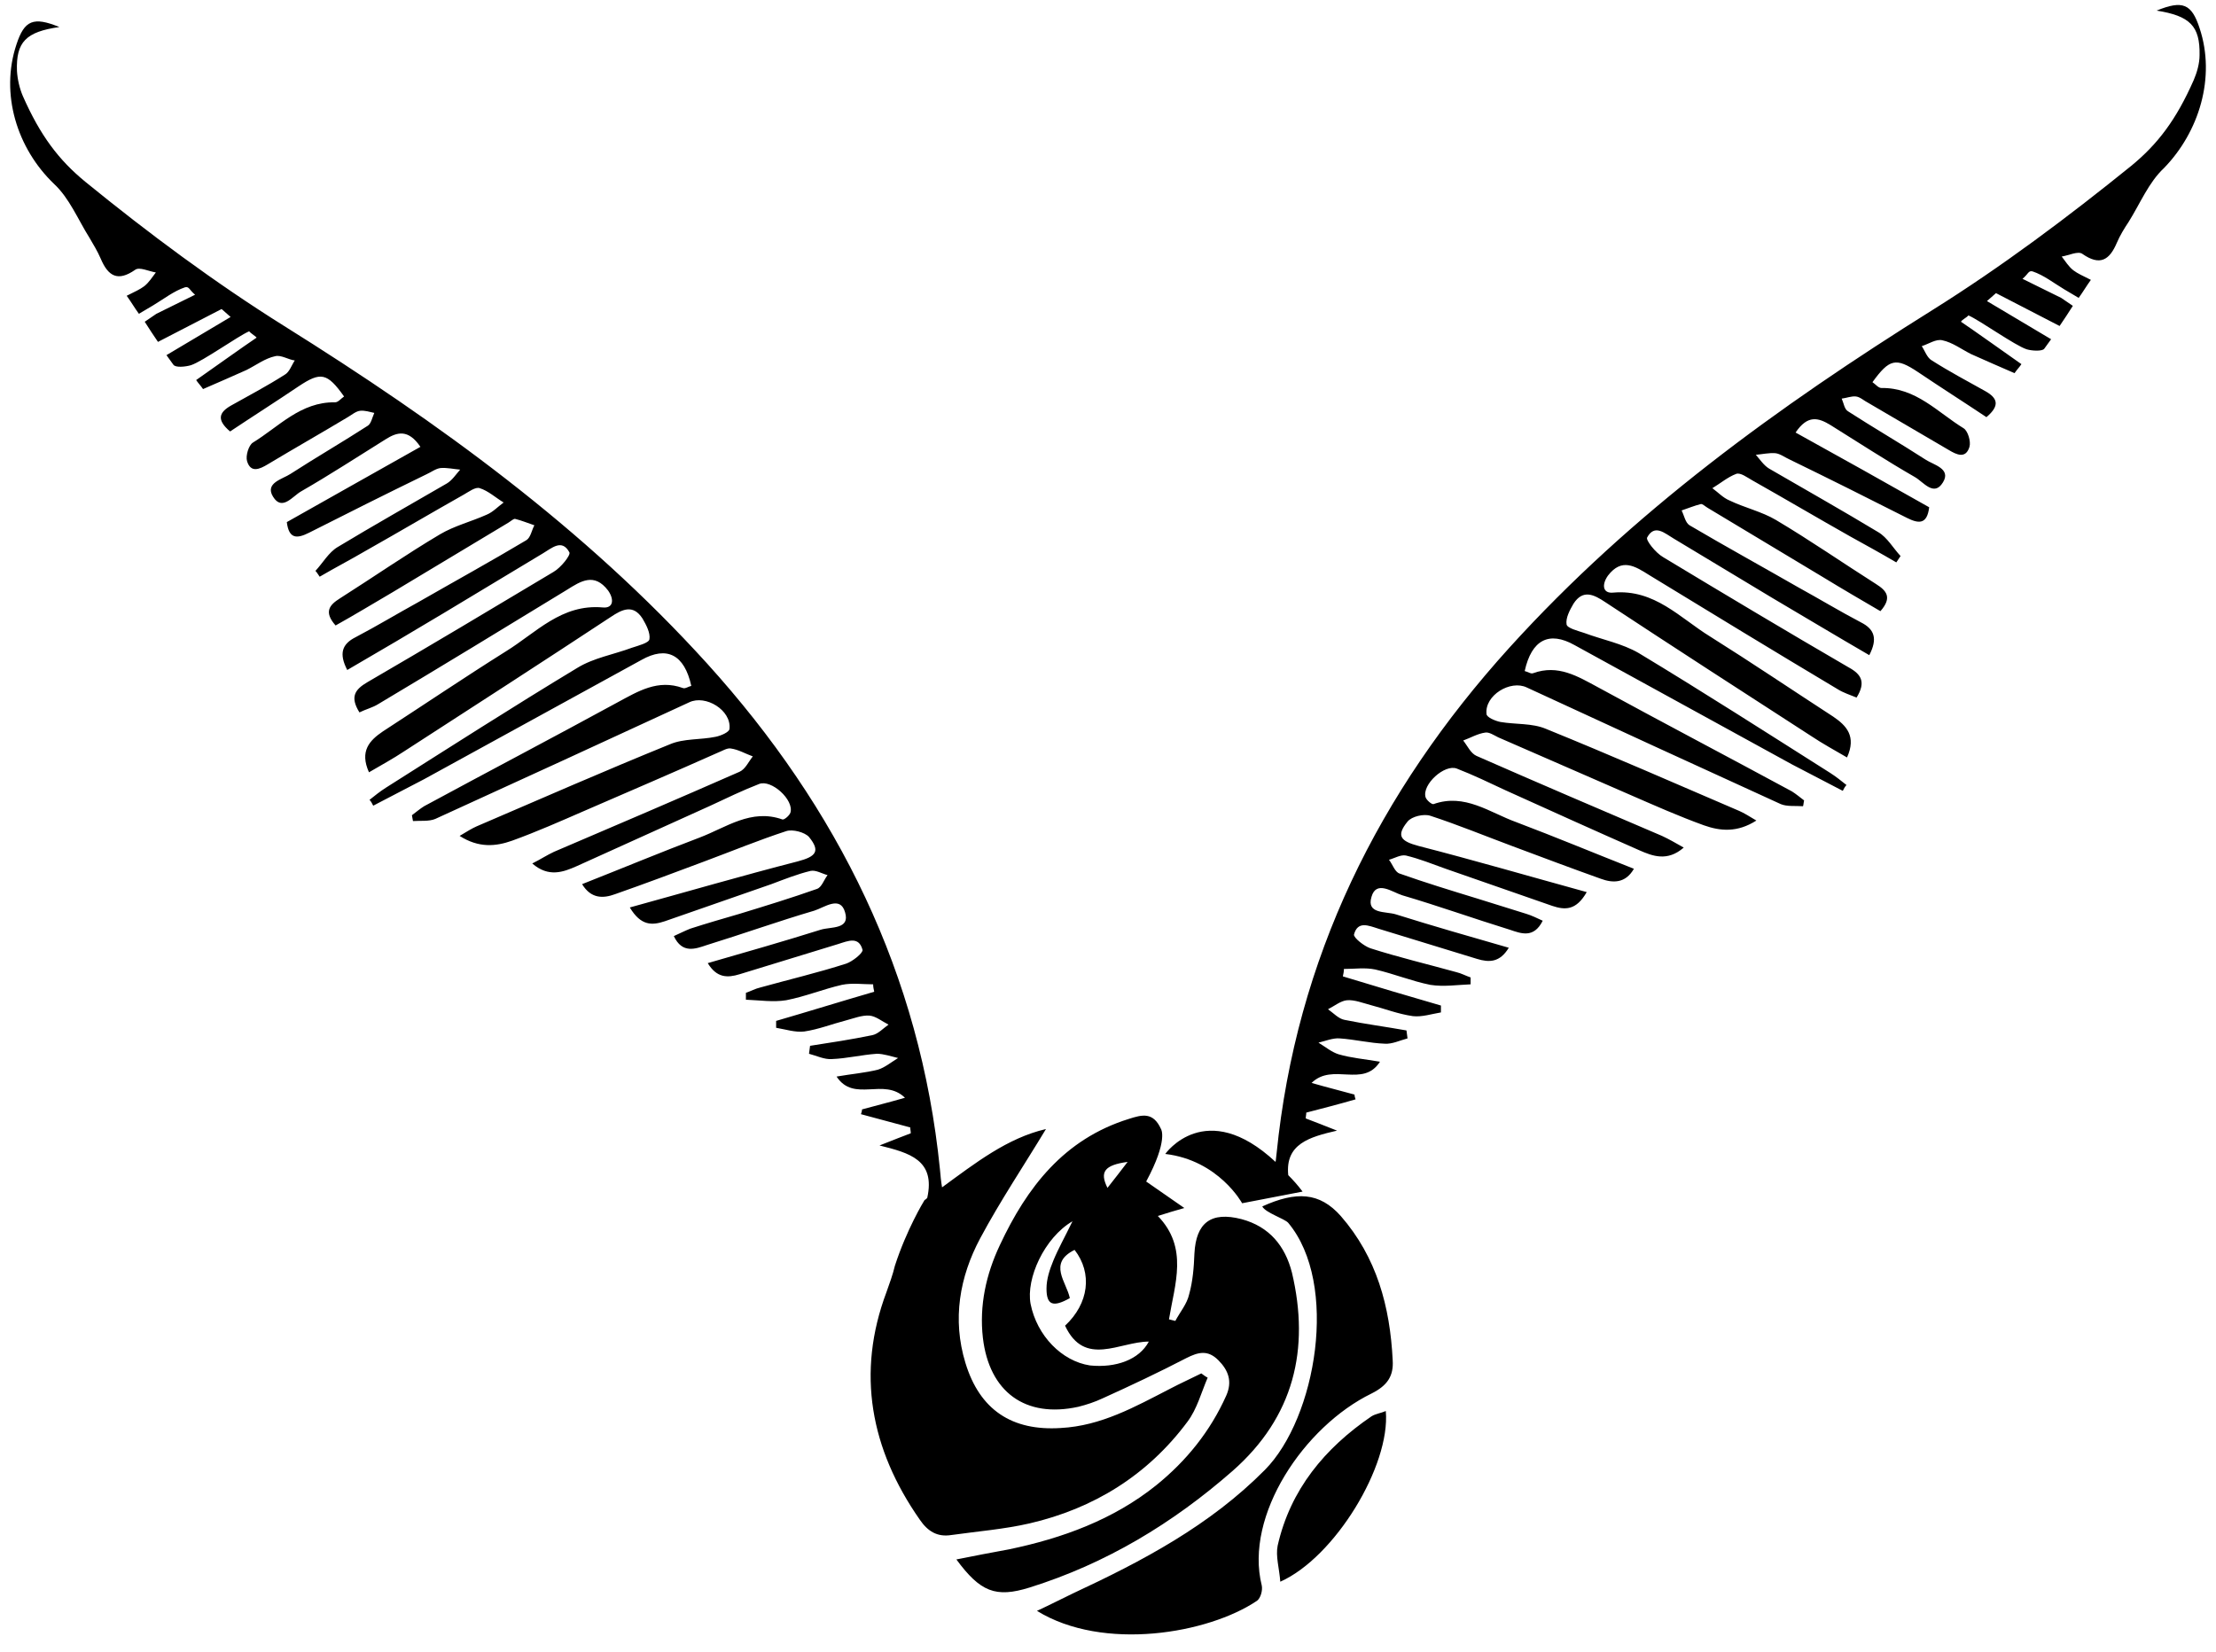 <?xml version="1.0" encoding="UTF-8"?><svg xmlns="http://www.w3.org/2000/svg" xmlns:xlink="http://www.w3.org/1999/xlink" height="311.6" preserveAspectRatio="xMidYMid meet" version="1.0" viewBox="-1.9 -0.9 418.0 311.6" width="418.0" zoomAndPan="magnify"><g id="change1_1"><path d="M192.3,286.5c-4.8,1.1-9.8,1.5-14.8,2.2c-2.6,0.4-4.4-0.7-5.9-2.9c-9.3-13.3-12-27.7-6.3-42.9c0.6-1.7,1.2-3.3,1.6-5 c2.2-6.8,5.4-12.1,5.6-12.4l0,0c0.2-0.1,0.3-0.2,0.5-0.4c1.6-7.2-3.4-8.5-9-9.9c2.8-1.1,4.3-1.7,5.9-2.3c0-0.4-0.1-0.7-0.1-1.1 c-3.1-0.8-6.2-1.7-9.3-2.5c0.1-0.3,0.2-0.6,0.2-0.9c2.5-0.7,5-1.3,8.1-2.2c-4-3.9-9.6,1-12.9-4c2.9-0.5,5.4-0.7,7.8-1.3 c1.3-0.4,2.5-1.4,3.8-2.2c-1.3-0.3-2.7-0.8-4-0.8c-2.9,0.2-5.7,0.9-8.5,1c-1.4,0.1-2.8-0.6-4.3-1c0.1-0.5,0.1-1,0.2-1.5 c3.9-0.6,7.8-1.2,11.7-2c1.1-0.2,2.1-1.3,3.1-2c-1.2-0.6-2.4-1.6-3.6-1.7c-1.4-0.1-2.9,0.5-4.4,0.9c-2.7,0.7-5.2,1.7-7.9,2.1 c-1.7,0.2-3.5-0.4-5.3-0.7c0-0.4,0-0.8,0-1.3c6.2-1.8,12.3-3.7,18.5-5.5c-0.1-0.5-0.2-0.9-0.2-1.4c-2,0-4-0.3-5.9,0.1 c-3.5,0.8-6.9,2.2-10.5,2.9c-2.4,0.4-5.1,0-7.6-0.1c0-0.4,0-0.9,0-1.3c0.9-0.3,1.8-0.8,2.7-1c5.4-1.5,10.9-2.8,16.2-4.5 c1.2-0.4,3.2-2,3.1-2.6c-0.7-2.6-2.7-1.7-4.6-1.1c-6.2,1.9-12.4,3.8-18.6,5.7c-2.3,0.7-4.3,0.7-6-2.1c7.3-2.1,14.3-4.1,21.3-6.3 c1.9-0.6,5.6,0,4.6-3.3c-0.9-3.2-3.9-0.9-5.8-0.3c-6.8,2-13.5,4.4-20.3,6.5c-2.1,0.7-4.6,1.7-6.2-1.7c1.1-0.5,2.1-1,3.1-1.4 c3.1-1,6.2-1.9,9.3-2.8c4.9-1.5,9.8-3,14.6-4.7c0.9-0.3,1.3-1.7,2-2.6c-1.1-0.3-2.2-1-3.2-0.8c-2.5,0.6-5,1.6-7.4,2.5 c-6.7,2.3-13.4,4.7-20.1,7c-2.4,0.8-4.5,0.9-6.6-2.6c10.9-3,21.2-6,31.7-8.7c3.4-0.9,4.3-1.9,2.1-4.6c-0.8-0.9-3.1-1.5-4.3-1.1 c-5.2,1.7-10.3,3.8-15.4,5.7c-5.6,2.1-11.2,4.2-16.9,6.2c-2.2,0.8-4.5,0.9-6.2-1.9c7.6-3,14.8-6,22.2-8.8c5-1.9,9.7-5.5,15.6-3.4 c0.3,0.1,1.3-0.7,1.5-1.3c0.7-2.4-3.6-6.3-5.9-5.4c-3.1,1.2-6.2,2.7-9.2,4.1c-8.4,3.8-16.8,7.6-25.2,11.4c-2.5,1.1-5.3,2.2-8.4-0.5 c1.6-0.8,2.8-1.6,4.1-2.2c11.7-5,23.4-10,35-15.1c1.1-0.5,1.7-1.9,2.5-2.9c-1.4-0.5-2.7-1.3-4.2-1.5c-0.7-0.1-1.6,0.5-2.4,0.8 c-8.3,3.7-16.7,7.3-25,10.9c-4.6,2-9.1,4-13.8,5.7c-3.1,1.1-6.3,1.4-9.9-0.9c1.5-0.9,2.3-1.4,3.2-1.8c12.1-5.2,24.2-10.5,36.5-15.5 c2.6-1.1,5.7-0.8,8.6-1.4c1-0.2,2.6-0.9,2.6-1.5c0.4-3.5-4.5-6.5-7.6-5c-16,7.4-31.9,14.7-47.9,22c-1.2,0.5-2.8,0.3-4.2,0.4 c-0.1-0.4-0.1-0.7-0.2-1.1c0.8-0.6,1.5-1.2,2.3-1.7c12.2-6.6,24.4-13,36.5-19.6c3.9-2.1,7.6-4.4,12.3-2.7c0.4,0.2,1.1-0.3,1.6-0.4 c-1.3-5.9-4.6-7.6-9.4-4.9c-13.7,7.5-27.3,15-41,22.5c-3.2,1.7-6.4,3.3-9.6,5c-0.2-0.4-0.4-0.8-0.7-1.1c1-0.8,2-1.6,3.1-2.3 c12-7.6,24-15.3,36.1-22.6c3.1-1.9,6.8-2.5,10.3-3.8c1.2-0.4,3.2-0.9,3.3-1.6c0.2-1.2-0.6-2.7-1.3-3.9c-1.8-2.8-3.9-1.7-6-0.3 c-12.9,8.5-25.9,16.9-38.9,25.3c-2.1,1.4-4.3,2.6-6.7,4c-1.8-4,0.1-6,2.6-7.7c7.7-5,15.4-10.2,23.2-15.1c5.7-3.5,10.5-9,18.3-8.3 c2,0.2,2.2-1.5,1-3.2c-2.6-3.4-5.1-1.8-7.8-0.1c-11.8,7.2-23.6,14.4-35.5,21.5c-1.1,0.7-2.4,1-3.6,1.6c-1.8-2.9-0.9-4.3,1.5-5.7 c11.7-6.8,23.4-13.8,35.1-20.8c1.4-0.8,3.3-3.2,3-3.7c-1.4-2.6-3.3-0.8-5,0.2c-6.2,3.7-12.4,7.5-18.6,11.2 c-6,3.6-12.1,7.2-18.3,10.8c-1.6-3.1-1-4.9,1.6-6.2c4-2.1,7.8-4.4,11.8-6.6c6.8-3.9,13.7-7.7,20.4-11.7c0.8-0.5,1-1.9,1.5-2.8 c-1.2-0.4-2.4-0.9-3.6-1.2c-0.3-0.1-0.8,0.4-1.3,0.7c-7.3,4.4-14.5,8.7-21.8,13.1c-3.6,2.1-7.2,4.3-10.8,6.3 c-2.3-2.6-1.1-3.9,0.8-5.1c6.3-4,12.5-8.3,18.9-12.1c2.7-1.6,5.9-2.4,8.8-3.7c1.2-0.5,2.1-1.5,3.2-2.3c-1.5-0.9-2.9-2.2-4.5-2.7 c-0.8-0.3-2.1,0.7-3,1.2c-6.2,3.5-12.3,7.1-18.5,10.6c-2.9,1.7-5.8,3.2-8.7,4.9c-0.3-0.4-0.5-0.8-0.8-1.1c1.4-1.5,2.5-3.5,4.2-4.5 c6.8-4.1,13.7-8,20.6-12c1-0.6,1.7-1.7,2.5-2.6c-1.2-0.1-2.5-0.4-3.7-0.3c-0.9,0.1-1.8,0.8-2.7,1.2c-7.4,3.6-14.8,7.3-22.1,11 c-2.2,1.1-3.8,1.3-4.2-2c8.3-4.7,16.7-9.4,25.2-14.2c-2.3-3.4-4.4-2.8-6.6-1.4c-5.3,3.3-10.5,6.7-15.9,9.8c-1.6,0.9-3.6,3.8-5.3,1 c-1.6-2.6,1.8-3.3,3.3-4.3c4.8-3.1,9.8-6,14.6-9.1c0.6-0.4,0.8-1.5,1.2-2.4c-0.9-0.2-1.8-0.5-2.7-0.4c-0.8,0.1-1.6,0.8-2.3,1.2 c-5,3-10.1,5.9-15.1,8.9c-1.5,0.9-3.2,1.7-3.9-0.6c-0.3-1,0.3-3,1.1-3.5c4.9-3,9-7.7,15.5-7.6c0.6,0,1.1-0.7,1.7-1.1 c-3.2-4.5-4.4-4.7-8.6-1.9c-4.3,2.9-8.7,5.7-12.9,8.5c-2.6-2.2-2.1-3.6,0.2-4.9c3.4-1.9,6.8-3.7,10.1-5.8c0.9-0.5,1.3-1.8,1.9-2.7 C52.6,67,51.1,66,50,66.3c-1.9,0.4-3.6,1.7-5.4,2.6c-2.7,1.2-5.4,2.4-8.2,3.6c-0.4-0.6-0.9-1.1-1.3-1.7c2-1.4,9.3-6.6,11.4-8 c-0.2-0.3-1.1-0.8-1.4-1.2c-2.1,0.9-8.8,5.7-11,6.4c-1,0.3-2.9,0.5-3.3-0.1c-0.4-0.6-0.9-1.2-1.3-1.8l12.1-7.2l-1.7-1.5l-12,6.2 c-0.8-1.2-1.7-2.5-2.5-3.8l2.2-1.5l7.3-3.6c-1.1-0.9-1.1-1.6-1.9-1.4c-2.1,0.7-4,2.2-6,3.4l-2.7,1.6c-0.8-1.1-1.5-2.3-2.3-3.4 c1.6-0.8,2.5-1.2,3.3-1.8c0.9-0.7,1.5-1.7,2.2-2.6c-1.3-0.2-3.1-1.1-3.9-0.5c-3.3,2.3-5.1,1.2-6.5-2.1c-0.6-1.4-1.4-2.7-2.1-3.9 c-2.2-3.5-3.8-7.5-6.7-10.2c-7-6.7-10.2-17-7.1-26.3c1.5-4.6,3.2-5.3,8.1-3.3C3,5.1,1.1,7,1.3,12.5c0.1,1.6,0.5,3.3,1.1,4.7 c3.3,7.5,6.8,12.1,11.8,16.2c11.9,9.7,24.4,19,37.5,27.2c29.1,18.2,56.6,38.1,79.8,63.7c24.7,27.3,40.2,58.6,43.9,95.4 c0.1,1.1,0.2,2.3,0.4,3.4c6.3-4.6,12.3-9.3,19.6-11c-4.1,6.8-8.6,13.5-12.4,20.6c-3.9,7.3-5.3,15.3-2.8,23.5 c2.7,8.9,8.8,12.9,18,12.3c7.6-0.4,14-4,20.6-7.4c1.9-1,3.9-1.9,5.9-2.9c0.4,0.3,0.8,0.6,1.2,0.8c-1.2,2.8-2,5.9-3.8,8.3 C214.6,277.4,204.4,283.7,192.3,286.5z M413,4.4c-1.5-4.6-3.2-5.3-8.1-3.3c6.3,1,8.2,2.9,8.1,8.4c0,1.6-0.5,3.3-1.1,4.7 c-3.3,7.5-6.8,12.1-11.8,16.2c-12,9.7-24.4,19-37.5,27.2c-29.1,18.2-56.6,38.1-79.8,63.7c-24.7,27.3-40.2,58.6-43.9,95.4 c-0.1,0.6-0.1,1.2-0.2,1.6c-13.2-12.3-20.8-1.5-20.8-1.5c10.1,1.2,14.5,9.3,14.5,9.3l11.4-2.2c-0.9-1.2-1.8-2.2-2.7-3.1 c-0.6-5.9,4-7.2,9.2-8.4c-2.8-1.1-4.3-1.7-5.9-2.3c0-0.4,0.1-0.7,0.1-1.1c3.1-0.8,6.2-1.6,9.3-2.5c-0.1-0.3-0.2-0.6-0.2-0.9 c-2.5-0.7-5-1.3-8.1-2.2c4-3.9,9.7,1,12.9-4c-2.9-0.5-5.4-0.7-7.8-1.4c-1.3-0.4-2.5-1.4-3.8-2.2c1.3-0.3,2.7-0.9,4-0.8 c2.9,0.2,5.7,0.9,8.5,1c1.4,0.1,2.8-0.6,4.3-1c-0.1-0.5-0.1-1-0.2-1.5c-3.9-0.7-7.8-1.2-11.7-2c-1.1-0.2-2.1-1.3-3.1-2 c1.2-0.6,2.4-1.6,3.6-1.7c1.4-0.1,2.9,0.5,4.4,0.9c2.7,0.7,5.2,1.7,8,2.1c1.7,0.2,3.5-0.4,5.3-0.7c0-0.4,0-0.8,0-1.3 c-6.2-1.8-12.3-3.6-18.5-5.5c0.1-0.5,0.2-0.9,0.2-1.4c2,0,4-0.3,5.9,0.1c3.5,0.8,6.9,2.2,10.4,2.9c2.5,0.4,5.1,0,7.6-0.1 c0-0.4,0-0.9,0-1.3c-0.9-0.3-1.8-0.8-2.7-1c-5.4-1.5-10.9-2.8-16.2-4.5c-1.2-0.4-3.2-2-3.1-2.6c0.7-2.6,2.7-1.7,4.6-1.1 c6.2,1.9,12.4,3.8,18.6,5.7c2.3,0.7,4.3,0.7,6-2.1c-7.3-2.1-14.3-4.1-21.3-6.3c-1.9-0.6-5.6,0-4.6-3.3c0.9-3.2,3.9-0.9,5.8-0.3 c6.8,2,13.5,4.4,20.3,6.5c2.1,0.7,4.5,1.7,6.2-1.7c-1.1-0.5-2.1-1-3.1-1.3c-3.1-1-6.2-1.9-9.3-2.9c-4.9-1.5-9.8-3-14.6-4.7 c-0.9-0.3-1.3-1.7-2-2.6c1.1-0.3,2.2-1,3.2-0.8c2.5,0.6,5,1.6,7.5,2.5c6.7,2.3,13.4,4.7,20.1,7c2.4,0.8,4.5,0.9,6.5-2.6 c-10.9-3-21.2-6-31.7-8.7c-3.4-0.9-4.3-1.9-2.1-4.6c0.8-1,3.1-1.5,4.3-1.1c5.2,1.7,10.3,3.8,15.4,5.7c5.6,2.1,11.2,4.2,16.8,6.2 c2.2,0.8,4.6,0.9,6.2-1.9c-7.6-3-14.8-6-22.2-8.8c-5-1.8-9.7-5.5-15.6-3.4c-0.3,0.1-1.3-0.7-1.5-1.3c-0.7-2.4,3.6-6.3,5.9-5.4 c3.1,1.2,6.2,2.7,9.2,4.1c8.4,3.8,16.8,7.6,25.2,11.3c2.5,1.1,5.3,2.2,8.4-0.5c-1.6-0.9-2.8-1.6-4.1-2.2c-11.7-5-23.4-10-35-15.1 c-1.1-0.5-1.7-1.9-2.5-2.9c1.4-0.5,2.7-1.3,4.2-1.5c0.7-0.1,1.6,0.5,2.4,0.9c8.3,3.6,16.7,7.3,25,10.9c4.6,2,9.1,4,13.8,5.7 c3.1,1.1,6.3,1.4,9.9-0.9c-1.5-0.9-2.3-1.4-3.2-1.8c-12.1-5.2-24.2-10.5-36.5-15.5c-2.6-1.1-5.7-0.8-8.6-1.3c-1-0.2-2.6-0.9-2.6-1.5 c-0.4-3.5,4.5-6.5,7.6-5c16,7.4,31.9,14.7,47.9,22c1.2,0.5,2.8,0.3,4.2,0.4c0.1-0.3,0.1-0.7,0.2-1.1c-0.8-0.6-1.5-1.2-2.3-1.7 c-12.2-6.6-24.4-13-36.5-19.6c-3.9-2.1-7.6-4.4-12.3-2.7c-0.4,0.2-1.1-0.3-1.6-0.4c1.3-5.9,4.6-7.6,9.4-4.9 c13.7,7.5,27.3,15,41,22.5c3.2,1.7,6.4,3.3,9.6,5c0.2-0.4,0.4-0.8,0.7-1.1c-1-0.8-2-1.6-3.1-2.3c-12-7.6-24-15.3-36.1-22.6 c-3.1-1.8-6.8-2.5-10.3-3.8c-1.2-0.4-3.2-0.9-3.3-1.6c-0.2-1.2,0.6-2.7,1.3-3.9c1.8-2.8,3.9-1.7,6-0.3c12.9,8.5,25.9,16.9,38.9,25.3 c2.1,1.4,4.3,2.6,6.7,4c1.8-4-0.1-6-2.6-7.7c-7.7-5-15.4-10.2-23.2-15.1c-5.7-3.5-10.5-9-18.3-8.3c-2,0.2-2.2-1.5-1-3.2 c2.6-3.4,5.1-1.8,7.8-0.1c11.8,7.2,23.6,14.4,35.5,21.5c1.1,0.7,2.4,1.1,3.6,1.6c1.8-2.9,0.9-4.4-1.5-5.7 c-11.7-6.8-23.4-13.8-35-20.8c-1.4-0.8-3.3-3.2-3-3.7c1.4-2.6,3.3-0.8,5,0.2c6.2,3.7,12.4,7.5,18.6,11.2c6.1,3.6,12.1,7.2,18.3,10.8 c1.6-3.1,1-4.9-1.6-6.2c-4-2.1-7.8-4.4-11.8-6.6c-6.8-3.9-13.7-7.7-20.5-11.7c-0.8-0.5-1-1.8-1.5-2.8c1.2-0.4,2.4-0.9,3.6-1.2 c0.3-0.1,0.8,0.4,1.3,0.7c7.3,4.4,14.5,8.7,21.8,13.1c3.6,2.2,7.2,4.3,10.8,6.4c2.3-2.6,1.1-3.9-0.8-5.1c-6.3-4-12.5-8.3-18.9-12.1 c-2.7-1.6-5.9-2.3-8.8-3.7c-1.2-0.5-2.1-1.5-3.2-2.3c1.5-0.9,2.9-2.1,4.5-2.7c0.8-0.3,2.1,0.7,3,1.2c6.2,3.5,12.3,7.1,18.5,10.6 c2.9,1.6,5.8,3.2,8.7,4.9c0.3-0.4,0.5-0.8,0.8-1.2c-1.4-1.5-2.5-3.5-4.2-4.5c-6.8-4.1-13.7-8-20.6-12c-1-0.6-1.7-1.7-2.5-2.6 c1.2-0.1,2.5-0.4,3.7-0.3c0.9,0.1,1.8,0.8,2.7,1.2c7.4,3.6,14.8,7.3,22.1,11c2.2,1.1,3.8,1.3,4.2-2c-8.3-4.7-16.7-9.4-25.2-14.1 c2.3-3.4,4.3-2.8,6.6-1.4c5.3,3.3,10.5,6.7,15.9,9.8c1.6,0.9,3.6,3.8,5.3,1c1.6-2.6-1.8-3.3-3.3-4.3c-4.8-3.1-9.8-6-14.6-9.1 c-0.7-0.4-0.8-1.5-1.2-2.4c0.9-0.1,1.8-0.5,2.7-0.4c0.8,0.1,1.5,0.8,2.3,1.2c5.1,3,10.1,5.9,15.2,8.9c1.5,0.9,3.2,1.7,3.9-0.6 c0.3-1-0.3-3-1.1-3.5c-4.9-3-9-7.7-15.5-7.6c-0.6,0-1.1-0.7-1.7-1.1c3.2-4.4,4.4-4.7,8.6-1.9c4.3,2.9,8.7,5.7,12.9,8.5 c2.6-2.2,2.1-3.6-0.2-4.9c-3.4-1.9-6.8-3.7-10.1-5.8c-0.9-0.5-1.3-1.8-1.9-2.7c1.3-0.4,2.7-1.4,3.9-1.1c1.9,0.4,3.6,1.7,5.4,2.6 c2.7,1.2,5.4,2.4,8.2,3.6c0.4-0.6,0.9-1.1,1.3-1.7c-2-1.4-9.3-6.6-11.4-8c0.2-0.4,1.1-0.8,1.4-1.2c2.1,0.9,8.8,5.7,11,6.4 c1,0.3,2.9,0.4,3.3-0.1c0.4-0.6,0.9-1.2,1.3-1.8l-12.1-7.2l1.7-1.5l12,6.2c0.8-1.2,1.7-2.5,2.5-3.8l-2.2-1.5l-7.3-3.6 c1.1-0.9,1.1-1.6,1.9-1.4c2.1,0.7,4,2.2,6,3.4l2.7,1.6c0.8-1.1,1.5-2.3,2.3-3.4c-1.6-0.8-2.5-1.2-3.3-1.8c-0.9-0.7-1.5-1.7-2.2-2.6 c1.3-0.2,3.1-1.1,3.9-0.5c3.3,2.3,5.1,1.2,6.5-2.1c0.6-1.4,1.4-2.7,2.2-3.9c2.2-3.5,3.8-7.5,6.7-10.2C412.9,24,416.1,13.7,413,4.4z M236.2,226.7c0.6,1.2,4.2,2.3,4.9,3.1c9.6,11.5,5.3,36.8-4.4,46.6c-10.4,10.5-23.1,17.2-36.2,23.3c-2.1,1-4.2,2.1-6.8,3.3 c12.5,7.7,32.3,4.3,41.5-1.9c0.7-0.5,1.1-2,0.9-2.9c-3.3-13.2,8-30,20.7-36.2c3-1.5,4.2-3.3,4-6.3c-0.5-10.1-3-19.4-9.8-27.2 C247,224,242.6,223.8,236.2,226.7z M256.8,266.3c-8.8,6-15.3,13.8-17.7,24.4c-0.4,2,0.3,4.2,0.5,6.8c10.3-4.6,20.8-21.9,19.9-32.2 C258.6,265.7,257.6,265.8,256.8,266.3z M230.6,276.6c-11.3,9.9-23.9,17.5-38.3,22c-6.4,2-9.3,0.8-13.8-5.3c3.4-0.7,6.7-1.3,9.9-1.9 c10.1-2.1,19.7-5.6,27.8-12.1c5.7-4.6,10.2-10.2,13.2-16.9c1.2-2.7,0.4-4.8-1.5-6.7c-2-2-3.8-1.5-6-0.4c-5.2,2.7-10.5,5.2-15.8,7.6 c-1.5,0.7-3,1.2-4.6,1.6c-10,2.2-16.8-2.8-18-13c-0.7-6.1,0.6-12,3.2-17.5c5.1-10.9,12.1-20,24.3-23.8c2.5-0.8,4.6-1.4,6.1,1.9 c0,0,1.4,2.1-2.8,9.9c1.7,1.2,4.2,2.9,7.2,5c-1.8,0.5-3.1,0.9-5,1.5c5.8,6,3.2,12.8,2.1,19.5c0.4,0.1,0.8,0.2,1.2,0.3 c0.9-1.7,2.2-3.2,2.6-5c0.7-2.5,0.9-5.1,1-7.7c0.3-5.8,3.1-8,8.9-6.5c5.2,1.4,8.2,5,9.5,10.1C245.2,253.6,242.2,266.4,230.6,276.6z M207,223.2c1.4-1.8,2.6-3.3,3.8-4.9C206.4,218.9,205.5,220.2,207,223.2z M214.8,252.2c-5.5,0-12.1,4.9-15.8-3 c4.5-4.2,5.2-9.9,1.8-14.3c-5.1,2.5-1.5,6.1-0.9,9.1c-3.2,1.8-4.4,1.3-4.4-1.8c0-1.8,0.6-3.6,1.3-5.3c0.9-2.2,2.1-4.3,3.6-7.4 c-5.3,3.1-8.8,10.8-7.9,15.6c1.2,6,5.9,10.8,11.2,11.6C208.6,257.2,213,255.6,214.8,252.2z"/></g></svg>